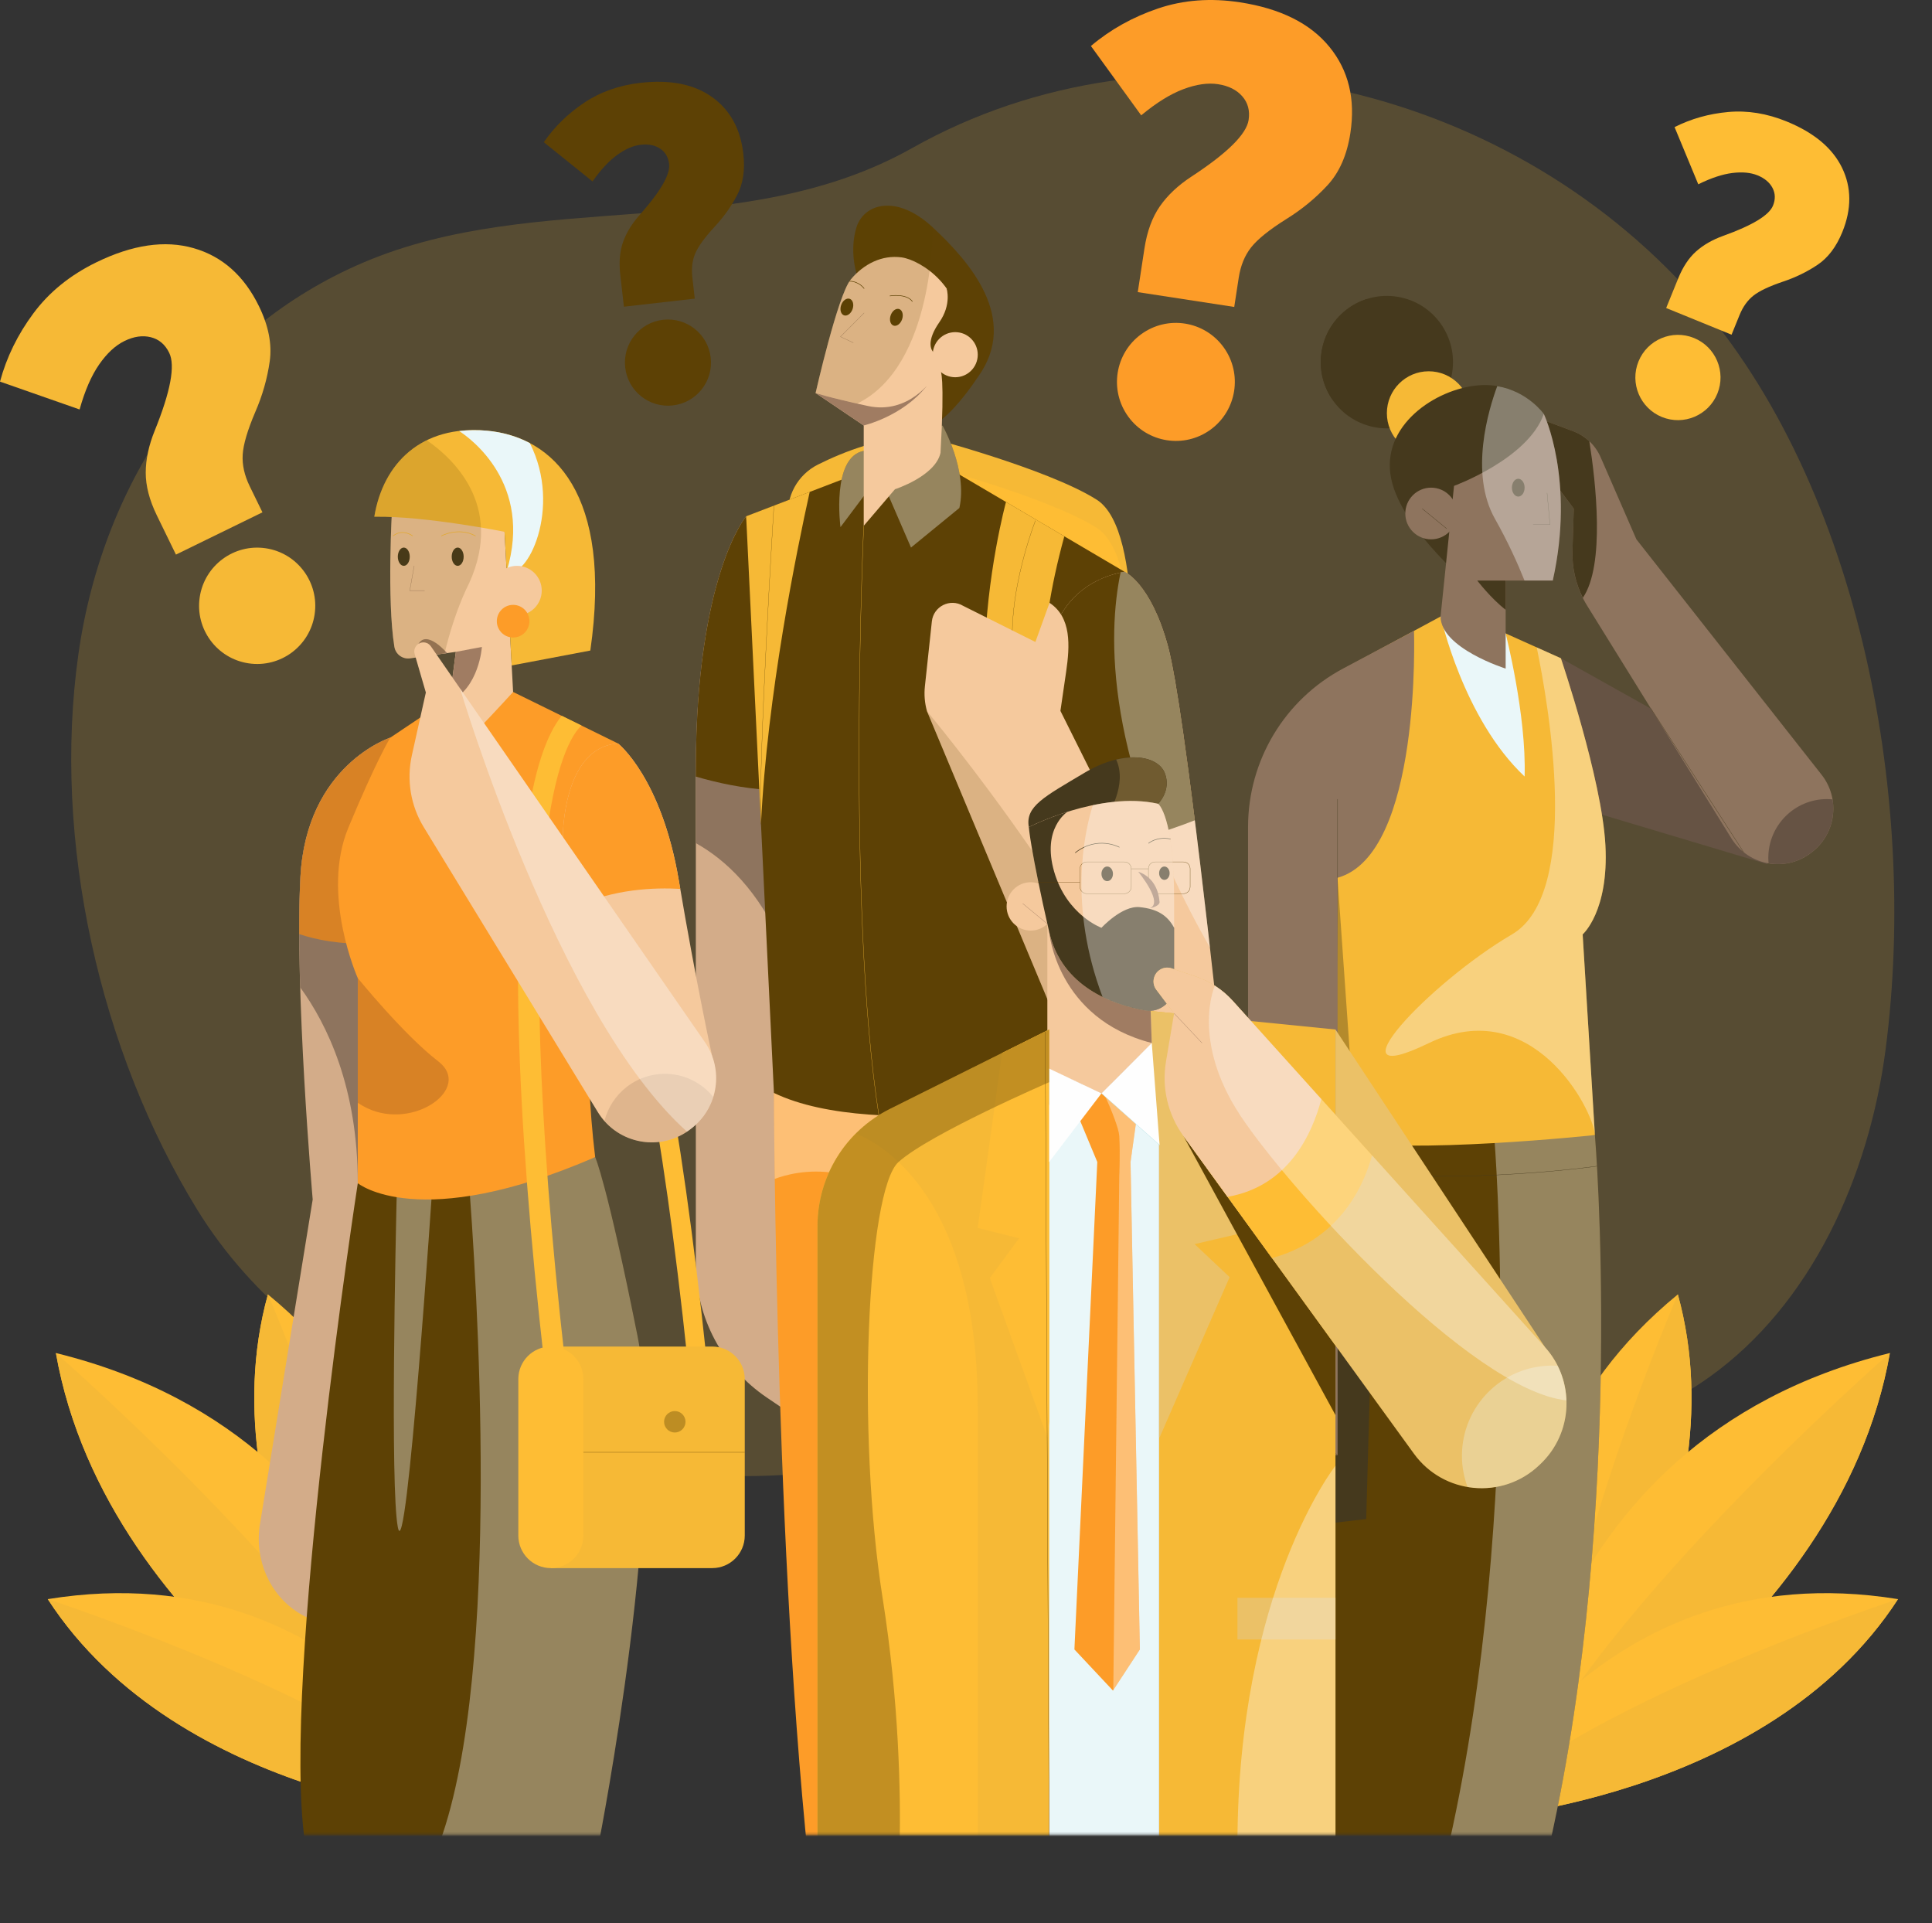 <svg width="836" height="832" viewBox="0 0 836 832" fill="none" xmlns="http://www.w3.org/2000/svg">
<rect x="0" y="0" width="836" height="832" fill="#333333" stroke="none"/>
<g clip-path="url(#clip0_32246_11674)">
<path opacity="0.19" d="M344.214 637.775C336.451 638.38 328.662 638.682 320.837 638.62C235.074 637.971 133.28 601.323 85.283 523.259C43.316 455.014 22.462 363.896 33.937 282.969C44.719 206.897 89.83 142.28 157.208 113.591C232.978 81.327 320.819 105.676 394.707 64.057C502.248 3.486 644.606 32.78 729.098 124.156C804.007 205.172 830.235 343.61 815.962 453.724C808.75 509.377 783.544 564.488 739.588 595.836C704.611 620.781 660.824 628.74 618.724 626.472C584.875 624.649 553.185 615.16 520.251 607.912C493.855 602.105 472.92 607.992 446.852 615.943C413.279 626.188 379.057 635.063 344.214 637.775Z" fill="#F6B936"/>
<path d="M673.792 763.123C673.792 763.123 623.024 644.392 726.026 560.023C753.959 661.057 673.792 763.123 673.792 763.123Z" fill="#FEBD34"/>
<path d="M726.026 560.023C726.026 560.023 665.745 699.413 673.792 763.123C673.792 763.123 753.959 661.057 726.026 560.023Z" fill="#F6B936"/>
<path d="M653.612 781.754C653.612 781.754 659.972 624.187 817.775 585.386C795.535 711.446 653.612 781.754 653.612 781.754Z" fill="#FEBD34"/>
<path d="M817.775 585.386C817.775 585.386 678.188 707.301 653.612 781.754C653.612 781.754 795.535 711.446 817.775 585.386Z" fill="#F6B936"/>
<path d="M634.818 787.383C634.818 787.383 689.921 670.609 821.301 691.863C764.28 779.789 634.818 787.383 634.818 787.383Z" fill="#FEBD34"/>
<path d="M821.292 691.863C821.292 691.863 677.114 739.112 634.81 787.383C634.818 787.383 764.28 779.789 821.292 691.863Z" fill="#F6B936"/>
<path d="M168.168 763.123C168.168 763.123 218.937 644.392 115.925 560.023C88.001 661.057 168.168 763.123 168.168 763.123Z" fill="#FEBD34"/>
<path d="M115.935 560.023C115.935 560.023 176.215 699.413 168.177 763.123C168.169 763.123 88.001 661.057 115.935 560.023Z" fill="#F6B936"/>
<path d="M188.348 781.754C188.348 781.754 181.989 624.187 24.186 585.386C46.434 711.446 188.348 781.754 188.348 781.754Z" fill="#FEBD34"/>
<path d="M24.186 585.386C24.186 585.386 163.772 707.301 188.348 781.754C188.348 781.754 46.434 711.446 24.186 585.386Z" fill="#F6B936"/>
<path d="M207.15 787.383C207.15 787.383 152.048 670.609 20.668 691.863C77.689 779.789 207.15 787.383 207.15 787.383Z" fill="#FEBD34"/>
<path d="M20.668 691.863C20.668 691.863 164.846 739.112 207.15 787.383C207.15 787.383 77.689 779.789 20.668 691.863Z" fill="#F6B936"/>
<path d="M76.135 239.944L67.866 222.985C64.651 216.386 63.043 210.214 63.061 204.469C63.079 198.725 64.366 192.695 66.924 186.381C73.808 169.404 75.904 158.163 73.222 152.658C71.463 149.048 68.807 146.789 65.263 145.9C61.72 145.01 57.901 145.553 53.824 147.554C49.898 149.475 46.256 152.863 42.89 157.71C39.524 162.565 36.709 169.048 34.444 177.159L0 165.1C2.833 154.57 7.647 144.726 14.46 135.557C21.263 126.397 30.314 119.052 41.611 113.529C57.305 105.863 71.356 103.8 83.782 107.366C96.199 110.923 105.631 119.301 112.071 132.507C116.21 140.991 117.755 148.95 116.707 156.367C115.659 163.784 113.581 171.076 110.463 178.244C107.106 186.114 105.294 192.25 105.018 196.661C104.743 201.081 105.756 205.643 108.047 210.357L113.563 221.66L76.135 239.944Z" fill="#F6B936"/>
<path d="M136.146 265.796C138.184 252.046 128.704 239.246 114.972 237.206C101.24 235.165 88.456 244.657 86.418 258.407C84.38 272.156 93.861 284.956 107.593 286.997C121.325 289.037 134.109 279.545 136.146 265.796Z" fill="#F6B936"/>
<path d="M492.327 126.388L495.222 107.455C496.35 100.091 498.58 94.017 501.91 89.233C505.241 84.449 509.797 80.171 515.571 76.391C531.114 66.218 539.347 58.063 540.289 51.918C540.91 47.889 539.996 44.465 537.553 41.673C535.111 38.872 531.611 37.129 527.064 36.426C522.685 35.75 517.685 36.471 512.08 38.569C506.467 40.668 500.374 44.448 493.81 49.899L472.05 19.903C480.488 12.761 490.195 7.346 501.164 3.646C512.125 -0.053 523.911 -0.934 536.523 0.996C554.038 3.682 566.943 10.111 575.248 20.267C583.552 30.423 586.572 42.873 584.316 57.6C582.868 67.072 579.564 74.595 574.404 80.171C569.243 85.756 563.302 90.629 556.569 94.8C549.224 99.416 544.17 103.489 541.39 107.01C538.61 110.532 536.816 114.925 536.008 120.181L534.071 132.8L492.327 126.388Z" fill="#FD9C28"/>
<path d="M523.809 185.892C535.205 177.607 537.736 161.642 529.463 150.231C521.189 138.821 505.243 136.286 493.847 144.571C482.451 152.855 479.92 168.821 488.194 180.231C496.468 191.642 512.413 194.176 523.809 185.892Z" fill="#FD9C28"/>
<path d="M720.972 133.263L726.185 120.439C728.21 115.45 730.795 111.555 733.948 108.753C737.092 105.952 741.009 103.711 745.708 102.021C758.337 97.486 765.496 93.137 767.193 88.975C768.303 86.245 768.232 83.693 766.988 81.309C765.745 78.935 763.578 77.112 760.496 75.858C757.529 74.648 753.897 74.311 749.607 74.844C745.308 75.378 740.396 77.005 734.863 79.735L724.604 54.995C731.736 51.393 739.464 49.214 747.795 48.458C756.117 47.702 764.555 49.063 773.099 52.549C784.956 57.387 792.95 64.075 797.089 72.612C801.219 81.149 801.254 90.407 797.204 100.385C794.593 106.797 791.014 111.537 786.448 114.587C781.883 117.646 776.892 120.065 771.456 121.871C765.523 123.88 761.277 125.89 758.737 127.9C756.188 129.91 754.199 132.693 752.742 136.26L749.269 144.806L720.972 133.263Z" fill="#FEBD34"/>
<path d="M743.131 170.285C739.295 179.72 728.539 184.256 719.115 180.414C709.691 176.572 705.162 165.802 708.999 156.367C712.836 146.931 723.591 142.396 733.015 146.238C742.439 150.079 746.968 160.849 743.131 170.285Z" fill="#FEBD34"/>
<path d="M269.971 132.693L268.39 118.794C267.777 113.387 268.186 108.682 269.616 104.671C271.046 100.661 273.435 96.774 276.792 92.995C285.799 82.839 290.044 75.511 289.538 71.002C289.2 68.041 287.904 65.809 285.648 64.306C283.392 62.803 280.594 62.243 277.254 62.625C274.039 62.99 270.655 64.448 267.102 67.009C263.55 69.562 259.979 73.394 256.391 78.499L235.314 61.531C239.897 54.879 245.697 49.197 252.723 44.483C259.739 39.77 267.884 36.888 277.139 35.839C289.991 34.372 300.32 36.426 308.119 41.993C315.908 47.56 320.429 55.751 321.654 66.565C322.445 73.519 321.557 79.46 318.99 84.377C316.423 89.304 313.163 93.875 309.22 98.108C304.93 102.768 302.141 106.61 300.853 109.625C299.565 112.64 299.148 116.081 299.583 119.941L300.631 129.207L269.971 132.693Z" fill="#5D4105"/>
<path d="M307.541 154.775C308.704 165.011 301.359 174.242 291.136 175.407C280.913 176.572 271.685 169.217 270.53 158.981C269.367 148.745 276.712 139.514 286.935 138.349C297.149 137.193 306.377 144.539 307.541 154.775Z" fill="#5D4105"/>
<mask id="mask0_32246_11674" style="mask-type:luminance" maskUnits="userSpaceOnUse" x="49" y="53" width="788" height="741">
<path d="M836.009 53.349H49.862V793.76H836.009V53.349Z" fill="white"/>
</mask>
<g mask="url(#mask0_32246_11674)">
<path d="M322.872 223.367C322.872 223.367 301.094 248.935 301.094 333.517V546.746C301.094 569.948 312.596 591.647 331.798 604.64L343.895 612.83V467.66L322.872 223.367Z" fill="#D3AC89"/>
<path d="M338.904 409.65L327.748 280.078L304.273 282.284C302.364 296.264 301.094 313.169 301.094 333.508V364.785C314.035 371.988 328.219 385.274 338.904 409.65Z" fill="#8E745E"/>
<path d="M333.068 341.796L322.872 223.367C322.872 223.367 301.094 248.935 301.094 333.517V335.989C310.766 338.817 321.708 341.111 333.068 341.796Z" fill="#5D4105"/>
<path d="M334.889 472.853C334.889 472.853 335.43 694.38 352.91 832C477.841 832 486.572 832 486.572 832L476.278 469.421L334.889 472.853Z" fill="#FD9C28"/>
<path opacity="0.36" d="M486.572 832L476.278 469.421L334.889 472.853C334.889 472.853 334.924 486.878 335.253 510.044C352.128 503.659 460.93 476.064 449.286 831.991C483.09 832 486.572 832 486.572 832Z" fill="#FEFEFE"/>
<path d="M385.106 552.838L394.77 832" stroke="#8E745E" stroke-width="0.121" stroke-miterlimit="10"/>
<path d="M399.282 188.595C399.282 188.595 453.159 202.62 474.555 216.191C495.96 229.761 488.482 307.789 488.482 307.789L348.398 290.288L341.071 224.577C339.978 214.785 345.147 205.394 353.949 200.992C365.229 195.345 381.82 188.907 399.282 188.595Z" fill="#F6B936"/>
<path d="M399.282 200.788C399.282 200.788 453.159 214.812 474.555 228.383C495.96 241.954 488.482 319.982 488.482 319.982L348.398 302.48L341.071 236.769C339.978 226.978 345.147 217.587 353.949 213.185C365.229 207.538 381.82 201.099 399.282 200.788Z" fill="#FEBD34"/>
<path d="M407.835 201.001L486.573 247.361L476.057 474.178C476.057 474.178 379.938 494.535 334.889 472.862C322.872 223.376 322.872 223.376 322.872 223.376L372.131 204.487L407.835 201.001Z" fill="#5D4105"/>
<path d="M486.573 247.361C486.573 247.361 497.835 252.047 505.349 279.438C512.854 306.829 527.82 448.629 527.82 448.629L477.567 479.194L452.787 290.279C452.778 290.279 451.277 254.057 486.573 247.361Z" fill="#F5C99D"/>
<path d="M435.307 217.169C435.307 217.169 400.801 343.513 464.883 382.544C470.052 347.043 470.052 347.043 470.052 347.043C470.052 347.043 435.555 323.201 460.549 232.029L435.307 217.169Z" fill="#F6B936"/>
<path d="M322.872 223.367C322.872 223.367 322.872 223.376 329.285 356.576C331.949 300.648 344.837 237.756 350.37 212.82L322.872 223.367Z" fill="#F6B936"/>
<path d="M517.01 354.887C512.907 322.223 508.475 290.857 505.339 279.429C497.834 252.038 486.563 247.352 486.563 247.352C451.267 254.048 452.768 290.279 452.768 290.279L462.973 368.075C484.627 366.448 505.135 359.582 517.01 354.887Z" fill="#5D4105"/>
<path d="M373.747 227.503C373.747 227.503 366.162 392.353 380.373 483.045" stroke="#F6B936" stroke-width="0.121" stroke-miterlimit="10"/>
<path d="M403.226 268.855L400.215 296.931C399.824 300.55 400.135 304.205 401.121 307.709L467.494 466.415C474.093 482.191 492.106 489.759 507.978 483.418L508.582 483.178C525.599 476.375 533.175 456.463 524.986 440.047L458.861 307.567L461.33 290.643C462.982 279.358 463.666 267.077 454.145 260.816L448.025 277.748L416.744 262.105C411.139 258.735 403.918 262.337 403.226 268.855Z" fill="#F5C99D"/>
<path d="M376.874 210.49L363.684 228.063C363.684 228.063 359.59 197.551 373.898 195.043C388.198 192.535 376.874 210.49 376.874 210.49Z" fill="#5D4105"/>
<path d="M407.836 184.078C407.836 184.078 418.796 203.411 415.137 219.774C394.202 236.894 394.202 236.894 394.202 236.894L380.364 204.941L407.836 184.078Z" fill="#5D4105"/>
<path opacity="0.36" d="M376.874 210.49L363.684 228.063C363.684 228.063 359.59 197.551 373.898 195.043C388.198 192.535 376.874 210.49 376.874 210.49Z" fill="#FEFEFE"/>
<path opacity="0.36" d="M407.836 184.078C407.836 184.078 418.796 203.411 415.137 219.774C394.202 236.894 394.202 236.894 394.202 236.894L380.364 204.941L407.836 184.078Z" fill="#FEFEFE"/>
<path opacity="0.26" d="M507.472 452.782C492.053 452.782 479.343 464.281 477.354 479.185C485.827 485.668 497.373 487.669 507.978 483.436L508.582 483.196C518.76 479.132 525.528 470.354 527.598 460.456C522.233 455.69 515.199 452.782 507.472 452.782Z" fill="#A07C62"/>
<path opacity="0.17" d="M507.978 483.427L508.582 483.187C508.635 483.169 508.68 483.143 508.733 483.116C483.527 405.969 401.121 307.709 401.121 307.709L467.495 466.415C474.094 482.2 492.106 489.768 507.978 483.427Z" fill="#5D4105"/>
<path opacity="0.36" d="M505.339 279.438C497.834 252.047 486.563 247.361 486.563 247.361C485.977 247.467 485.435 247.61 484.876 247.734C479.44 273.907 477.504 329.248 523.556 409.962C518.555 365.879 510.313 297.571 505.339 279.438Z" fill="#FEFEFE"/>
<path d="M370.611 118.251C370.611 118.251 367.476 108.513 370.611 98.366C373.747 88.219 387.824 83.701 403.598 98.366C419.363 113.031 441.453 137.843 423.085 163.214C410.917 181.259 403.598 184.078 403.598 184.078L370.611 118.251Z" fill="#5D4105"/>
<path d="M352.91 170.018L373.747 184.078V227.494L387.265 211.664C387.265 211.664 404.727 206.061 406.974 195.914C408.91 162.13 406.974 160.324 406.974 160.324L398.527 154.579L352.91 170.018Z" fill="#F5C99D"/>
<path d="M352.91 170.018L373.747 184.078C373.747 184.078 390.507 180.191 400.828 167.172C390.542 165.322 382.06 163.801 375.008 162.539L352.91 170.018Z" fill="#A07C62"/>
<path d="M403.599 163.784C403.599 163.784 393.464 179.569 375.443 175.629C357.422 171.681 352.919 170.027 352.919 170.027C352.919 170.027 362.494 127.696 368.125 120.937C373.756 114.169 381.643 110.221 390.089 111.35C398.536 112.48 417.685 124.885 414.87 146.309C409.789 159.266 403.599 163.784 403.599 163.784Z" fill="#F5C99D"/>
<path d="M409.603 124.805C409.603 124.805 411.912 131.609 406.432 139.47C400.961 147.331 402.151 152.196 405.481 153.459C408.812 154.722 415.136 157.345 415.136 157.345L421.673 134.223L409.603 124.805Z" fill="#5D4105"/>
<path d="M423.085 153.459C423.085 158.848 418.724 163.214 413.342 163.214C407.96 163.214 403.599 158.848 403.599 153.459C403.599 148.07 407.96 143.703 413.342 143.703C418.724 143.703 423.085 148.07 423.085 153.459Z" fill="#F5C99D"/>
<path d="M390.347 138.154C389.663 140.128 388.003 141.338 386.635 140.866C385.267 140.395 384.716 138.403 385.4 136.429C386.084 134.454 387.745 133.245 389.113 133.716C390.481 134.196 391.031 136.18 390.347 138.154Z" fill="#5D4105"/>
<path d="M368.924 133.716C368.241 135.69 366.58 136.9 365.212 136.429C363.844 135.957 363.293 133.965 363.977 131.991C364.661 130.017 366.322 128.807 367.69 129.279C369.058 129.759 369.608 131.751 368.924 133.716Z" fill="#5D4105"/>
<path d="M385.106 128.025C385.106 128.025 392.159 126.833 394.779 130.408" stroke="#5D4105" stroke-width="0.242" stroke-miterlimit="10" stroke-linecap="round"/>
<path d="M373.889 124.805C373.889 124.805 371.793 121.728 367.574 121.657" stroke="#5D4105" stroke-width="0.242" stroke-miterlimit="10" stroke-linecap="round"/>
<path d="M373.889 135.415L363.684 145.668L369.217 148.283" stroke="#A07C62" stroke-width="0.121" stroke-miterlimit="10" stroke-linecap="round"/>
<path opacity="0.17" d="M403.599 98.366C387.833 83.701 373.747 88.219 370.612 98.366C367.476 108.513 370.612 118.251 370.612 118.251L370.62 118.269C369.75 119.096 368.906 119.976 368.116 120.928C362.485 127.696 352.91 170.018 352.91 170.018C352.91 170.018 356.676 171.396 370.914 174.615C404.487 158.252 403.599 98.366 403.599 98.366Z" fill="#5D4105"/>
<path d="M448.043 225.253C448.043 225.253 438.459 249.628 438.042 272.759" stroke="#5D4105" stroke-width="0.09" stroke-miterlimit="10"/>
<path d="M334.889 218.761C334.889 218.761 327.988 329.55 329.293 356.576" stroke="#5D4105" stroke-width="0.09" stroke-miterlimit="10"/>
<path d="M675.409 284.792L775.142 340.631L764.68 373.856L670.701 345.736L675.409 284.792Z" fill="#665344"/>
<path d="M667.042 181.463L680.782 186.594C686.085 188.577 690.348 192.624 692.613 197.817L708.094 233.354L788.234 335.206C796.263 345.407 794.585 360.178 784.477 368.324L784.086 368.644C773.02 377.555 756.659 374.754 749.172 362.677L686.795 262.079C682.39 254.973 680.178 246.729 680.436 238.37L680.995 220.103L667.051 201.41V181.463H667.042Z" fill="#8E745E"/>
<path d="M684.912 258.655C694.673 244.364 690.454 208.16 687.728 190.899C685.738 189.04 683.384 187.564 680.782 186.585L667.042 181.454V201.392L680.986 220.086L680.427 238.352C680.214 245.413 681.777 252.376 684.912 258.655Z" fill="#45391D"/>
<path d="M765.168 371.161C765.168 371.961 765.212 372.744 765.283 373.518C771.687 374.612 778.544 373.082 784.068 368.627L784.459 368.306C791.387 362.73 794.345 354.051 792.95 345.851C792.16 345.78 791.36 345.727 790.543 345.727C776.537 345.736 765.168 357.119 765.168 371.161Z" fill="#665344"/>
<path d="M714.338 306.491L754.439 368.635" stroke="#45391D" stroke-width="0.122" stroke-miterlimit="10"/>
<path d="M690.134 491.084C690.134 491.084 703.572 650.537 670.701 797.388C550.281 797.388 550.281 797.388 550.281 797.388V486.896L690.134 491.084Z" fill="#5D4105"/>
<path opacity="0.36" d="M690.135 491.084L550.291 486.887V488.194L646.525 491.075C646.525 491.075 659.964 650.528 627.092 797.379C639.518 797.379 653.942 797.379 670.711 797.379C703.573 650.537 690.135 491.084 690.135 491.084Z" fill="#FEFEFE"/>
<path d="M595.916 488.265L550.281 486.896V797.397C550.281 797.397 550.29 797.397 574.609 797.397L570.168 659.67L591.173 657.216L595.916 488.265Z" fill="#45391D"/>
<path d="M628.734 263.831L675.408 284.792C675.408 284.792 693.163 337.03 694.682 365.71C696.201 394.39 684.832 404.261 684.832 404.261L690.134 491.084C690.134 491.084 609.789 499.684 577.957 493.334C579.476 290.412 579.476 290.412 579.476 290.412L628.734 263.831Z" fill="#F6B936"/>
<path d="M623.405 266.712C623.405 266.712 633.095 310.911 659.714 335.953C660.567 309.39 651.507 274.067 651.507 274.067L628.725 263.84L623.405 266.712Z" fill="#EAF7F9"/>
<path d="M611.85 272.946C611.85 272.946 615.27 369.667 578.801 379.752V629.692C578.801 629.692 540.05 624.658 540.05 593.239V357.75C540.05 329.052 555.877 302.693 581.19 289.238L611.85 272.946Z" fill="#8E745E"/>
<path d="M540.05 502.352C552.404 499.177 561.544 487.989 561.544 474.632C561.544 461.275 552.404 450.087 540.05 446.912V502.352Z" fill="#665344"/>
<path d="M578.801 379.752V345.736" stroke="#45391D" stroke-width="0.122" stroke-miterlimit="10"/>
<path opacity="0.36" d="M694.682 365.71C693.163 337.03 675.408 284.792 675.408 284.792L664.954 280.096C670.097 304.881 684.45 386.635 654.234 404.279C618.511 425.133 573.605 472.951 618.227 451.323C662.849 429.686 689.362 479.683 690.143 491.093L684.841 404.27C684.823 404.261 696.192 394.39 694.682 365.71Z" fill="#FEFEFE"/>
<path d="M578.801 629.692C578.801 629.692 565.265 618.949 561.544 598.886" stroke="#45391D" stroke-width="0.122" stroke-miterlimit="10"/>
<path d="M578.952 507.029C636.382 512.543 691.014 504.539 691.014 504.539" stroke="#45391D" stroke-width="0.122" stroke-miterlimit="10"/>
<path opacity="0.37" d="M578.757 379.752V499.39H587.15L578.757 379.752Z" fill="#45391D"/>
<path d="M628.071 162.78C631.439 147.319 621.652 132.051 606.21 128.679C590.769 125.307 575.521 135.107 572.153 150.568C568.785 166.028 578.572 181.296 594.014 184.668C609.455 188.04 624.703 178.241 628.071 162.78Z" fill="#45391D"/>
<path d="M571.509 156.651C571.509 162.725 573.409 168.346 576.625 172.979C588.073 169.235 596.351 158.466 596.351 145.757C596.351 139.683 594.45 134.063 591.235 129.43C579.787 133.174 571.509 143.934 571.509 156.651Z" fill="#45391D"/>
<path d="M618.218 196.884C628.215 196.884 636.319 188.769 636.319 178.76C636.319 168.75 628.215 160.635 618.218 160.635C608.221 160.635 600.117 168.75 600.117 178.76C600.117 188.769 608.221 196.884 618.218 196.884Z" fill="#F6B936"/>
<path d="M668.028 179.089C668.028 179.089 658.302 165.189 639.73 166.709C621.158 168.23 597.231 184.193 601.991 207.137C606.752 230.081 639.224 255.969 639.224 255.969L668.028 179.089Z" fill="#45391D"/>
<path d="M668.028 179.089C668.028 179.089 681.626 207.538 671.909 251.176C651.517 251.176 651.517 251.176 651.517 251.176V289.265C651.517 289.265 623.353 280.425 623.353 266.712C629.179 210.214 629.179 210.214 629.179 210.214C629.179 210.214 661.225 198.538 668.028 179.089Z" fill="#8E745E"/>
<path d="M659.715 210.988C659.715 213.113 658.489 214.839 656.97 214.839C655.451 214.839 654.226 213.113 654.226 210.988C654.226 208.863 655.451 207.137 656.97 207.137C658.489 207.137 659.715 208.863 659.715 210.988Z" fill="#45391D"/>
<path d="M669.431 213.247L670.701 226.933H663.383" stroke="#45391D" stroke-width="0.122" stroke-miterlimit="10"/>
<path d="M630.423 222.167C630.423 228.338 625.422 233.345 619.258 233.345C613.094 233.345 608.094 228.338 608.094 222.167C608.094 215.995 613.094 210.988 619.258 210.988C625.422 210.988 630.423 215.995 630.423 222.167Z" fill="#8E745E"/>
<path d="M651.517 251.176H639.225C639.225 251.176 645.104 258.877 651.517 263.831C651.517 251.176 651.517 251.176 651.517 251.176Z" fill="#45391D"/>
<path d="M651.517 201.988C651.517 201.988 656.419 199.32 661.446 201.988" stroke="#8E745E" stroke-width="0.061" stroke-miterlimit="10"/>
<path d="M615.395 220.059L625.999 228.73" stroke="#45391D" stroke-width="0.122" stroke-miterlimit="10"/>
<path opacity="0.36" d="M647.875 167.065C644.18 177.025 635.734 204.638 646.845 224.39C652.547 234.528 656.721 243.777 659.67 251.167C662.583 251.167 666.518 251.167 671.909 251.167C681.617 207.538 668.028 179.08 668.028 179.08C668.028 179.08 661.118 169.288 647.875 167.065Z" fill="#FEFEFE"/>
<path d="M168.879 319.137C168.879 319.137 132.561 330.84 129.994 379.458C127.428 428.077 135.306 518.964 135.306 518.964L112.488 659.439C110.037 674.513 116.467 689.96 129.461 697.955C132.81 700.018 136.158 701.281 139.143 701.005C152.208 696.496 174.732 479.425 174.732 479.425L168.879 319.137Z" fill="#D3AC89"/>
<path d="M132.188 363.833C131.069 368.564 130.287 373.749 129.985 379.458C129.266 393.029 129.363 409.89 129.878 427.152C141.629 443.293 154.819 470.603 154.819 511.912C154.819 537.746 160.334 544.798 167.546 543.002C171.845 507.154 174.723 479.425 174.723 479.425L170.824 372.655L168.87 363.984L132.188 363.833Z" fill="#8E745E"/>
<path d="M236.54 341.049L243.326 335.598C248.726 339.911 255.6 348.893 263.114 367.124C280.416 409.135 294.751 483.418 305.729 587.903L297.531 588.748C275.46 378.72 244.738 346.065 236.54 341.049Z" fill="#FEBD34"/>
<path d="M168.879 319.137C168.879 319.137 132.562 330.84 129.995 379.458C129.604 386.857 129.453 395.244 129.48 404.137C136.709 406.6 147.234 408.69 161.96 408.414C165.984 408.343 169.279 406.76 171.979 404.048L168.879 319.137Z" fill="#D88225"/>
<path d="M154.828 511.903C154.828 511.903 121.788 725.808 131.922 796.863C259.198 796.863 259.198 796.863 259.198 796.863C259.198 796.863 289.148 644.614 275.86 578.067C262.573 511.529 257.537 500.626 257.537 500.626L154.828 511.903Z" fill="#5D4105"/>
<path opacity="0.36" d="M257.546 500.626L202.541 506.665C206.307 553.718 217.427 722.348 190.373 796.863C259.198 796.863 259.207 796.863 259.207 796.863C259.207 796.863 289.157 644.614 275.869 578.067C262.582 511.529 257.546 500.626 257.546 500.626Z" fill="#FEFEFE"/>
<path opacity="0.36" d="M187.282 510.507L183.401 508.772L171.819 510.044C171.162 537.239 168.835 643.102 172.139 660.693C175.931 680.898 187.282 510.507 187.282 510.507Z" fill="#FEFEFE"/>
<path d="M222.027 299.376L267.458 321.689C267.458 321.689 246.87 412.665 257.537 500.635C181.1 533.718 154.819 511.912 154.819 511.912V423.194C154.819 423.194 138.707 387.106 150.715 358.159C162.732 329.212 168.87 319.146 168.87 319.146L200.622 297.873L222.027 299.376Z" fill="#FD9C28"/>
<path d="M169.651 219.997C169.651 219.997 167.351 259.464 170.646 279.82C171.17 283.075 174.207 285.299 177.467 284.836L197.247 282.026L194.431 303.672C194.431 303.672 182.041 335.598 187.113 333.908C192.184 332.218 222.027 299.376 222.027 299.376L218.084 225.635C218.084 225.635 188.241 219.997 169.651 219.997Z" fill="#F5C99D"/>
<path d="M200.631 240.86C200.631 243.039 199.476 244.808 198.047 244.808C196.617 244.808 195.462 243.039 195.462 240.86C195.462 238.681 196.617 236.911 198.047 236.911C199.468 236.911 200.631 238.681 200.631 240.86Z" fill="#45391D"/>
<path d="M174.723 244.808C176.151 244.808 177.308 243.041 177.308 240.86C177.308 238.679 176.151 236.911 174.723 236.911C173.296 236.911 172.139 238.679 172.139 240.86C172.139 243.041 173.296 244.808 174.723 244.808Z" fill="#45391D"/>
<path d="M191.057 231.833C191.057 231.833 198.375 227.885 205.703 231.833" stroke="#FEBD34" stroke-width="0.242" stroke-miterlimit="10" stroke-linecap="round"/>
<path d="M208.518 279.9L197.256 282.026L194.44 303.672C207.39 297.678 208.518 279.9 208.518 279.9Z" fill="#A07C62"/>
<path d="M218.324 230.081C218.324 230.081 184.111 223.189 161.96 223.563C165.717 200.628 182.237 183.713 210.765 186.345C239.303 188.978 265.211 213.416 255.441 281.457C221.415 287.904 221.415 287.904 221.415 287.904L218.324 230.081Z" fill="#F6B936"/>
<path d="M229.266 191.708C223.484 188.658 217.196 186.941 210.766 186.345C206.458 185.945 202.461 186.043 198.704 186.497C203.332 189.493 230.803 209.156 219.239 247.201C227.836 251.469 243.539 219.908 229.266 191.708Z" fill="#EAF7F9"/>
<path d="M179.226 244.808L177.308 255.525H183.738" stroke="#A07C62" stroke-width="0.121" stroke-miterlimit="10"/>
<path d="M178.506 231.833C178.506 231.833 174.314 228.561 170.122 231.833" stroke="#FEBD34" stroke-width="0.242" stroke-miterlimit="10" stroke-linecap="round"/>
<path d="M267.458 321.689C267.458 321.689 286.234 336.46 293.739 380.952C301.244 425.444 308.181 457.059 308.181 457.059L257.537 444.004L243.539 362.099C243.539 362.09 243.432 323.192 267.458 321.689Z" fill="#F5C99D"/>
<path d="M294.361 384.581C294.156 383.38 293.952 382.171 293.739 380.943C286.234 336.451 267.458 321.68 267.458 321.68C243.432 323.183 243.539 362.09 243.539 362.09L248.735 392.487C265.308 384.536 283.294 383.94 294.361 384.581Z" fill="#FD9C28"/>
<path d="M308.19 582.585H238.37V678.443H308.19C315.962 678.443 322.268 672.129 322.268 664.348V596.672C322.268 588.89 315.962 582.585 308.19 582.585Z" fill="#F6B936"/>
<path d="M189.654 459.202C174.723 447.739 154.828 423.186 154.828 423.186V477.131C156.036 477.949 157.342 478.714 158.798 479.416C179.2 489.163 204.584 470.666 189.654 459.202Z" fill="#D88225"/>
<path d="M234.418 255.525C234.418 261.438 229.631 266.241 223.715 266.241C217.809 266.241 213.013 261.447 213.013 255.525C213.013 249.611 217.8 244.808 223.715 244.808C229.631 244.808 234.418 249.602 234.418 255.525Z" fill="#F5C99D"/>
<path d="M222.037 275.819C225.931 275.819 229.089 272.657 229.089 268.757C229.089 264.858 225.931 261.696 222.037 261.696C218.142 261.696 214.984 264.858 214.984 268.757C214.984 272.657 218.142 275.819 222.037 275.819Z" fill="#FD9C28"/>
<path d="M252.439 664.348C252.439 672.129 246.132 678.443 238.361 678.443C230.589 678.443 224.283 672.129 224.283 664.348V596.672C224.283 588.89 230.589 582.576 238.361 582.576C246.132 582.576 252.439 588.89 252.439 596.672V664.348Z" fill="#FEBD34"/>
<path d="M252.438 628.331H322.267" stroke="#5D4105" stroke-width="0.121" stroke-miterlimit="10"/>
<path opacity="0.37" d="M296.626 615.134C296.626 617.695 294.548 619.776 291.99 619.776C289.432 619.776 287.354 617.695 287.354 615.134C287.354 612.572 289.432 610.491 291.99 610.491C294.548 610.491 296.626 612.572 296.626 615.134Z" fill="#5D4105"/>
<path d="M251.578 313.881L243.06 309.692C238.308 315.526 233.077 326.625 229.337 347.683C220.731 396.204 222.863 478.189 235.688 591.362L244.641 590.349C218.866 362.855 244.001 321.111 251.578 313.881Z" fill="#FEBD34"/>
<path d="M188.925 283.209L193.464 282.559C193.464 282.559 184.724 272.279 181.101 278.558C184.671 284.187 188.925 283.209 188.925 283.209Z" fill="#A07C62"/>
<path opacity="0.17" d="M184.697 190.498C172.023 196.697 164.358 208.88 161.951 223.563C164.331 223.518 166.863 223.572 169.465 223.678C168.994 233.95 167.964 263.226 170.646 279.812C171.17 283.066 174.208 285.29 177.468 284.827L192.362 282.711C194.459 274.013 197.381 264.533 201.466 255.516C219.363 220.548 197.168 199.142 184.697 190.498Z" fill="#5D4105"/>
<path d="M186.429 279.607L304.993 450.843C313.199 462.697 310.837 478.892 299.584 487.892L299.139 488.247C286.261 498.554 267.28 495.219 258.674 481.133L183.383 357.91C177.699 348.608 175.851 337.456 178.214 326.811L184.271 299.607L179.422 282.951C178.942 281.297 179.599 279.527 181.038 278.584L181.091 278.549C182.868 277.41 185.23 277.873 186.429 279.607Z" fill="#F5C99D"/>
<path opacity="0.26" d="M287.682 464.592C275.07 464.592 264.509 473.271 261.552 484.983C271.011 495.717 287.54 497.532 299.14 488.247L299.584 487.892C304.016 484.343 307.053 479.665 308.616 474.587C303.678 468.496 296.137 464.592 287.682 464.592Z" fill="#A07C62"/>
<path opacity="0.36" d="M304.993 450.843L199.068 297.856C199.068 297.864 241.204 439.344 297.248 489.599C297.887 489.172 298.527 488.736 299.14 488.247L299.584 487.892C310.837 478.883 313.2 462.697 304.993 450.843Z" fill="#FEFEFE"/>
<path d="M453.977 798.42H501.574V492.792L476.617 473.049L453.204 502.734L453.977 798.42Z" fill="#EAF7F9"/>
<path d="M501.129 347.763C501.129 347.763 507.018 341.983 503.989 334.406C500.961 326.829 486.43 324.099 469.173 334.406C451.915 344.713 443.593 348.822 445.183 357.83C450.397 360.783 501.129 347.763 501.129 347.763Z" fill="#45391D"/>
<path d="M482.975 328.626C488.091 339.555 479.103 353.019 479.094 353.019C490.862 350.387 501.13 347.755 501.13 347.755C501.13 347.755 507.018 341.974 503.989 334.397C501.822 328.972 493.731 326.064 482.975 328.626Z" fill="#705B30"/>
<path d="M495.428 437.165L577.878 445.418V798.42H501.574V495.415L495.428 437.165Z" fill="#F6B936"/>
<path d="M501.574 495.415V621.554L501.769 621.919L532.074 552.553L516.922 538.271L536.657 533.664L517.757 439.398L495.428 437.165L501.574 495.415Z" fill="#EBC167"/>
<path d="M577.878 445.418L668.526 582.834L623.202 602.239L577.878 561.58V445.418Z" fill="#EBC167"/>
<path d="M453.204 399.726V462.333L476.617 473.049L498.386 451.252L497.027 411.58L453.204 399.726Z" fill="#F5C99D"/>
<path d="M453.977 399.939V403.158C453.977 403.158 457.183 440.732 498.377 451.252L497.018 411.589L453.977 399.939Z" fill="#A07C62"/>
<path d="M456.454 392.158C456.454 397.938 451.774 402.616 446.009 402.616C440.245 402.616 435.564 397.929 435.564 392.158C435.564 386.377 440.245 381.699 446.009 381.699C451.774 381.699 456.454 386.377 456.454 392.158Z" fill="#F5C99D"/>
<path d="M501.13 347.763C501.13 347.763 508.049 352.797 508.049 389.312V426.494C508.049 433.199 502.018 438.357 495.428 437.174C481.208 434.622 459.377 426.85 453.985 403.158C445.814 367.275 445.184 357.83 445.184 357.83C445.184 357.83 475.986 342.09 501.13 347.763Z" fill="#F5C99D"/>
<path d="M508.049 426.485V401.406C505.145 395.946 500.659 393.225 493.092 392.469C485.525 391.722 476.616 401.406 476.616 401.406C476.616 401.406 461.606 395.946 456.153 377.155C450.708 358.364 461.855 351.258 461.864 351.25C452.014 354.353 445.184 357.839 445.184 357.839C445.184 357.839 445.814 367.284 453.985 403.167C459.377 426.85 481.217 434.631 495.428 437.183C502.018 438.348 508.049 433.19 508.049 426.485Z" fill="#45391D"/>
<path d="M481.59 378.062C481.59 379.814 480.48 381.228 479.103 381.228C477.726 381.228 476.616 379.814 476.616 378.062C476.616 376.31 477.726 374.896 479.103 374.896C480.471 374.896 481.59 376.31 481.59 378.062Z" fill="#45391D"/>
<path d="M506.113 377.786C506.113 379.387 505.1 380.677 503.839 380.677C502.587 380.677 501.565 379.378 501.565 377.786C501.565 376.186 502.578 374.896 503.839 374.896C505.092 374.896 506.113 376.186 506.113 377.786Z" fill="#45391D"/>
<path d="M484.308 366.537C484.308 366.537 474.92 361.379 465.318 368.911" stroke="#45391D" stroke-width="0.242" stroke-miterlimit="10" stroke-linecap="round"/>
<path d="M512.081 386.644H499.842C498.234 386.644 496.938 385.346 496.938 383.736V375.803C496.938 374.194 498.234 372.895 499.842 372.895H512.081C513.689 372.895 514.985 374.194 514.985 375.803V383.736C514.985 385.337 513.689 386.644 512.081 386.644Z" stroke="#5D4105" stroke-width="0.121" stroke-miterlimit="10"/>
<path d="M497.026 364.82C497.026 364.82 500.552 361.806 506.361 362.962" stroke="#45391D" stroke-width="0.242" stroke-miterlimit="10" stroke-linecap="round"/>
<path d="M486.537 386.644H470.292C468.64 386.644 467.308 385.301 467.308 383.656V375.883C467.308 374.229 468.649 372.895 470.292 372.895H486.537C488.189 372.895 489.521 374.238 489.521 375.883V383.656C489.521 385.301 488.18 386.644 486.537 386.644Z" stroke="#5D4105" stroke-width="0.121" stroke-miterlimit="10"/>
<path d="M449.216 381.699H467.299" stroke="#5D4105" stroke-width="0.121" stroke-miterlimit="10"/>
<path d="M489.521 375.883H496.938" stroke="#5D4105" stroke-width="0.121" stroke-miterlimit="10"/>
<path d="M453.976 445.418V798.42H353.736V530.489C353.736 509.004 365.878 489.359 385.089 479.781L453.976 445.418Z" fill="#F6B936"/>
<path d="M464.91 478.954L474.813 502.734L464.91 713.642L481.59 731.428L493.234 713.642L489.193 502.734L492.515 478.954L476.616 473.049L464.91 478.954Z" fill="#FD9C28"/>
<path d="M453.976 445.418L433.61 455.574L423.067 531.272L440.982 535.754L428.299 552.944L453.203 621.919L453.976 615.125V445.418Z" fill="#FEBD34"/>
<path d="M370.239 490.533C359.847 500.982 353.736 515.256 353.736 530.489V798.42H423.077C423.077 773.128 423.077 693.348 423.077 608.953C423.068 506.692 370.239 490.533 370.239 490.533Z" fill="#FEBD34"/>
<path d="M577.878 691.276H535.458V709.32H577.878V691.276Z" fill="#EBC167"/>
<path d="M512.081 491.467L577.877 612.252V582.158L512.081 491.467Z" fill="#5D4105"/>
<path d="M492.515 377.146C492.515 377.146 505.349 389.09 498.386 392.754C491.271 392.487 491.014 389.605 491.014 389.605L492.515 377.146Z" fill="#F5C99D"/>
<path d="M492.515 377.146C492.515 377.146 504.283 391.313 497.027 393.1C502.746 391.891 501.69 389.89 501.69 389.89C501.69 389.89 501.503 380.161 492.515 377.146Z" fill="#A07C62"/>
<path d="M453.977 462.333V502.734L476.616 473.049L453.977 462.333Z" fill="#FEFEFE"/>
<path opacity="0.36" d="M481.732 731.215L493.234 713.651L489.193 502.734L492.515 478.954L477.931 473.538C481.261 481.053 484.13 488.327 484.317 491.475C484.77 499.177 484.317 508.95 484.317 508.95L481.732 731.215Z" fill="#FEFEFE"/>
<path d="M498.386 451.252L501.769 495.415L476.616 473.049L498.386 451.252Z" fill="#FEFEFE"/>
<path d="M442.563 390.93L453.204 399.726" stroke="#A07C62" stroke-width="0.121" stroke-miterlimit="10" stroke-linecap="round"/>
<path opacity="0.37" d="M385.089 479.781C365.878 489.359 353.736 509.004 353.736 530.489V798.42H389.29C389.743 775.849 389.077 736.551 381.901 691.276C370.638 620.229 375.141 514.962 388.802 502.734C402.462 490.497 453.994 468.22 453.994 468.22V445.418L385.089 479.781Z" fill="#5D4105"/>
<path opacity="0.36" d="M508.049 426.485V389.303C508.049 352.788 501.13 347.755 501.13 347.755C491.875 345.665 481.847 346.492 472.877 348.35C469.084 360.498 462.272 392.033 477.087 431.323C483.419 434.435 489.974 436.187 495.428 437.165C502.018 438.348 508.049 433.19 508.049 426.485Z" fill="#FEFEFE"/>
<path d="M506.957 418.952L517.26 422.412C523.468 424.502 529.037 428.148 533.434 433.021L668.526 582.834C681.689 597.436 680.818 619.883 666.563 633.409L666.003 633.942C650.14 648.998 624.676 646.651 611.824 628.945L512.082 491.467C505.358 482.2 502.64 470.621 504.541 459.327L508.049 438.428L500.34 428.184C499.123 426.565 498.821 424.44 499.532 422.545L499.567 422.456C500.686 419.495 503.955 417.939 506.957 418.952Z" fill="#EBC167"/>
<path d="M564.2 467.144L522.615 505.989L550.424 544.318C578.109 536.546 589.255 515.878 593.723 499.879L564.2 467.144Z" fill="#FEBD34"/>
<path d="M533.433 433.021C529.045 428.157 523.476 424.502 517.259 422.412L506.956 418.953C503.945 417.939 500.677 419.495 499.557 422.465L499.522 422.554C498.811 424.448 499.113 426.574 500.33 428.192L508.04 438.437L504.531 459.336C502.63 470.63 505.348 482.209 512.072 491.475L531.168 517.799C557.591 513.281 567.841 490.462 571.758 475.539L533.433 433.021Z" fill="#F5C99D"/>
<path opacity="0.31" d="M632.599 629.887C632.599 634.618 633.487 639.136 635.023 643.334C645.806 645.165 657.334 642.177 666.003 633.942L666.563 633.409C678.375 622.195 680.969 604.871 674.032 590.953C673.224 590.9 672.416 590.829 671.59 590.829C650.051 590.838 632.599 608.322 632.599 629.887Z" fill="#EAF7F9"/>
<path opacity="0.36" d="M668.526 582.834L533.433 433.021C531.142 430.487 528.531 428.281 525.671 426.458C525.582 426.663 515.27 450.052 536.649 482.538C557.139 513.664 636.169 601.305 677.798 605.885C677.532 597.632 674.476 589.433 668.526 582.834Z" fill="#FEFEFE"/>
<path d="M508.049 438.428L520.128 451.252" stroke="#A07C62" stroke-width="0.121" stroke-miterlimit="10"/>
<path d="M452.28 446.263L453.977 798.42" stroke="#5D4105" stroke-width="0.121" stroke-miterlimit="10"/>
<path opacity="0.36" d="M577.878 634.147C577.878 634.147 535.458 687.888 535.458 798.411C577.878 798.411 577.878 798.411 577.878 798.411V634.147Z" fill="#FEFEFE"/>
<path d="M476.616 473.049L501.769 495.415" stroke="#AFDEE2" stroke-width="0.121" stroke-miterlimit="10"/>
</g>
</g>
<defs>
<clipPath id="clip0_32246_11674">
<rect width="836" height="832" fill="white"/>
</clipPath>
</defs>
</svg>
